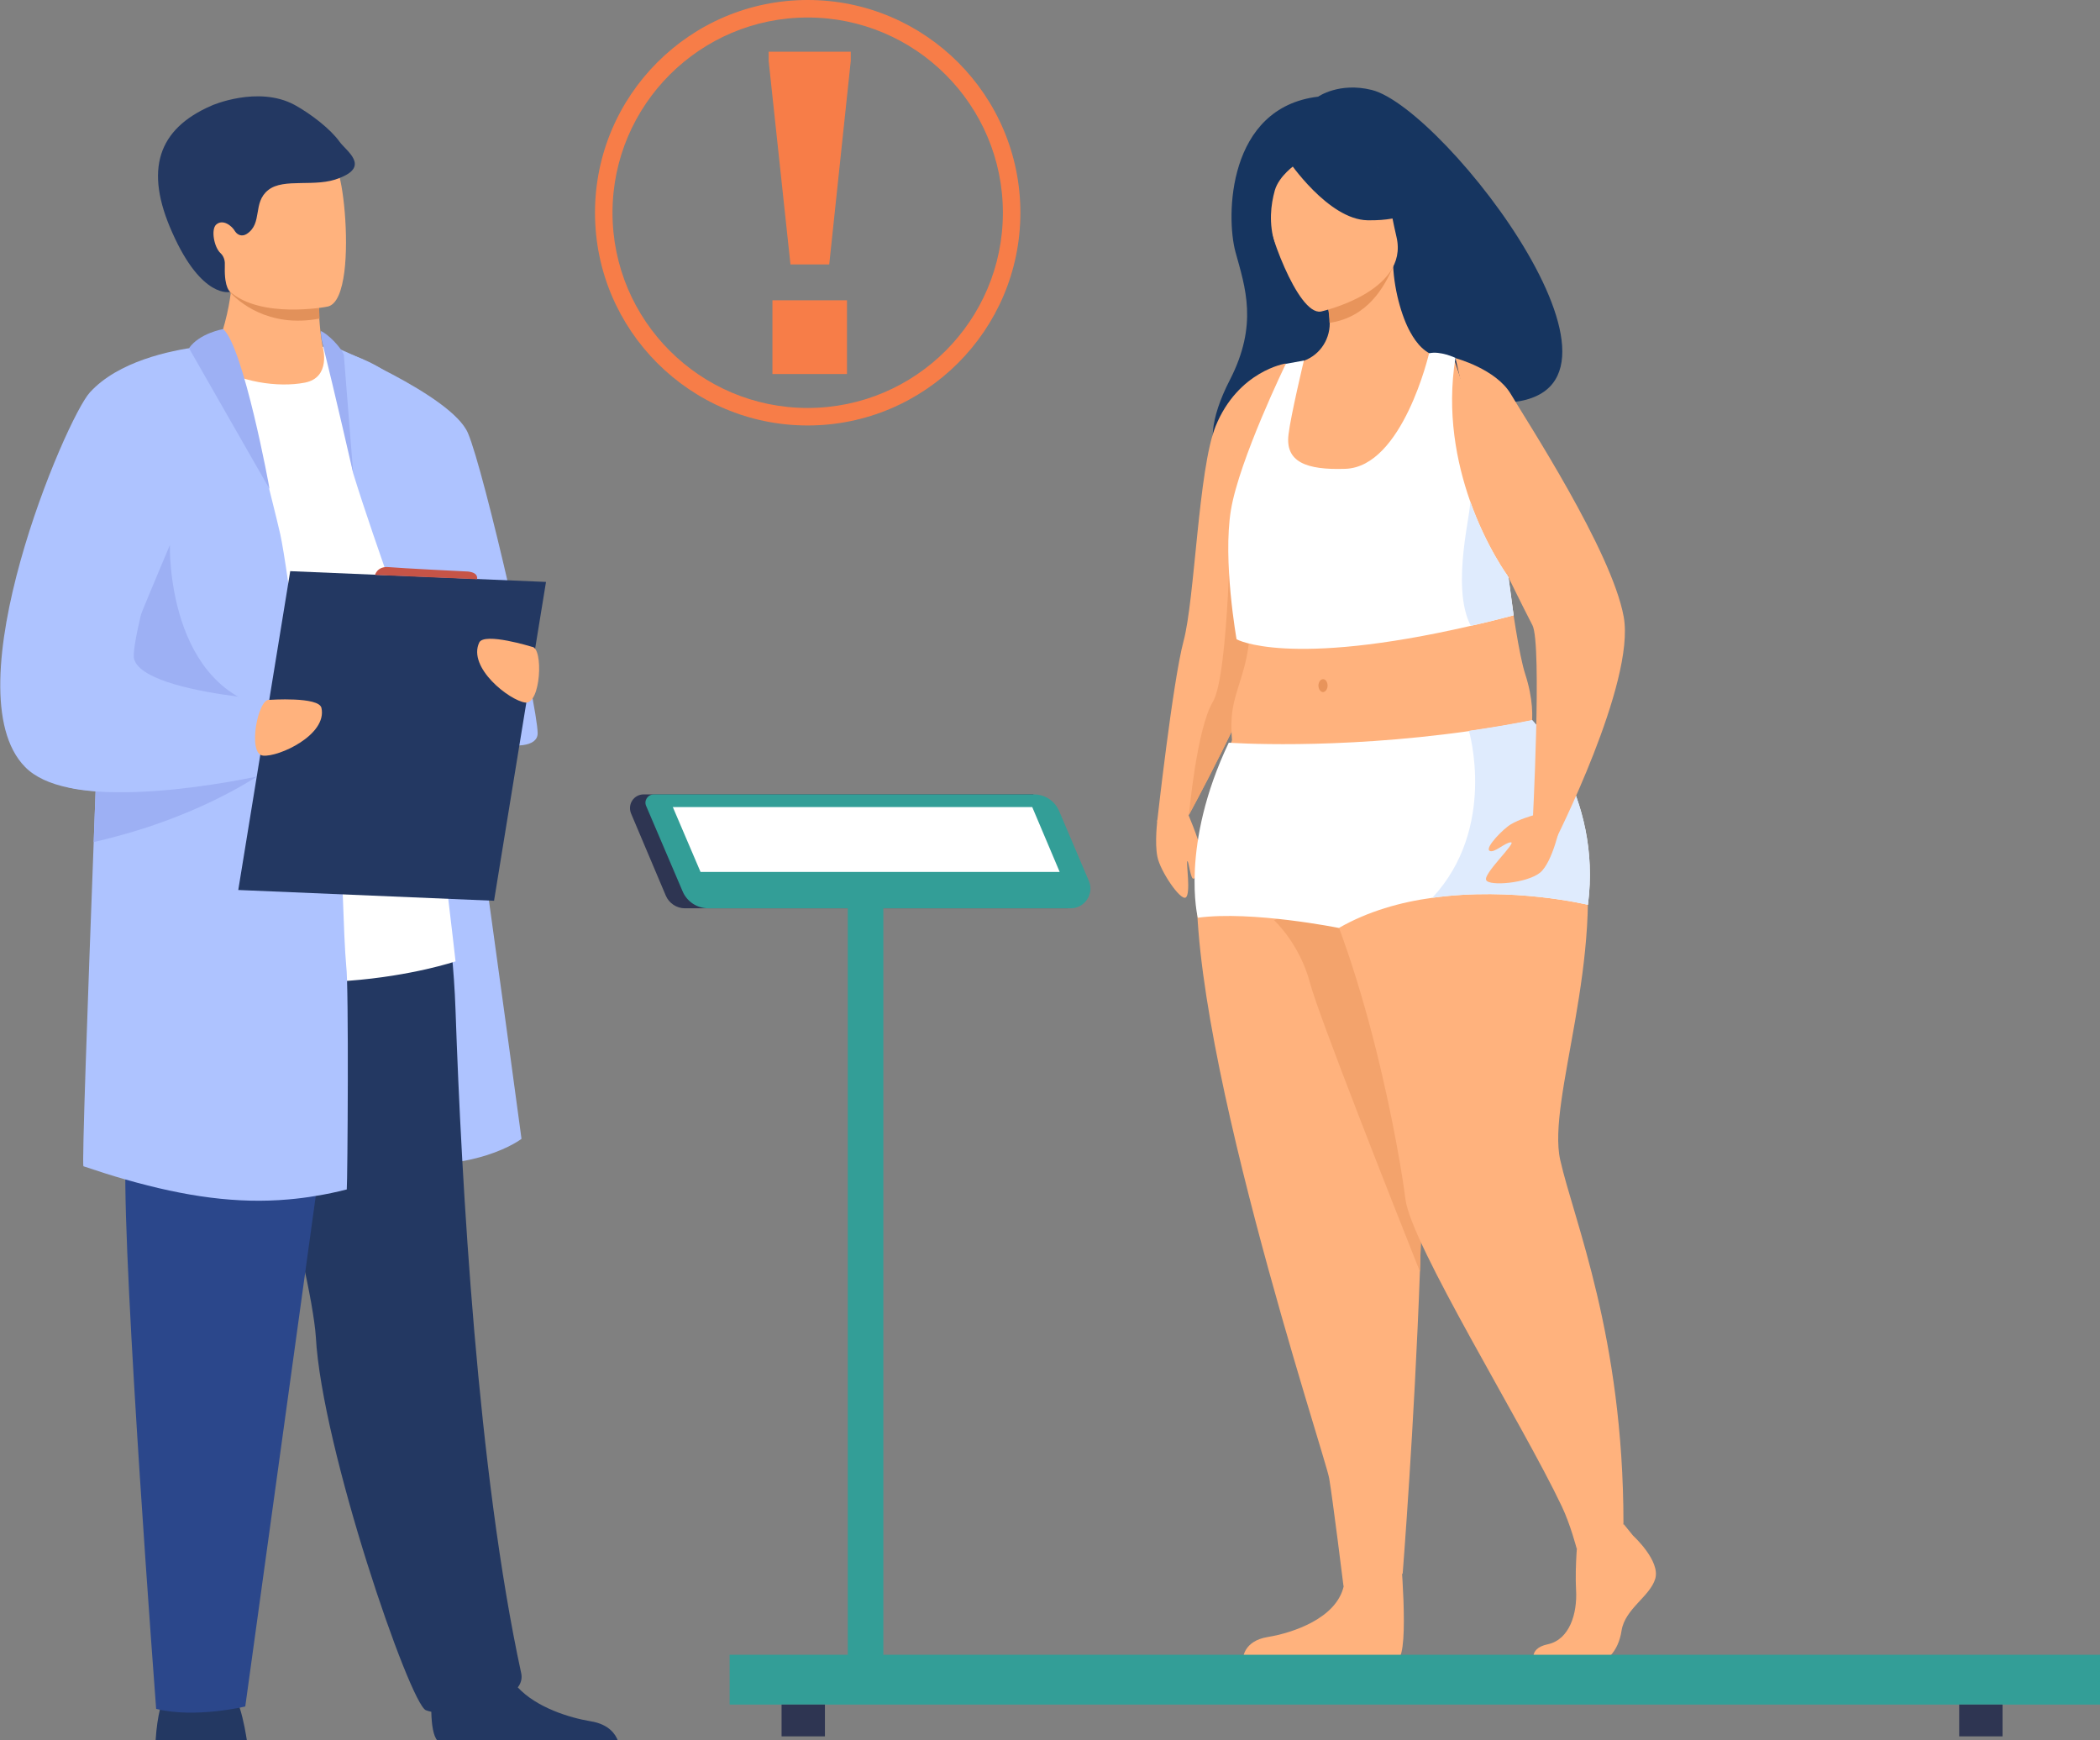 <?xml version="1.0" encoding="UTF-8"?> <!-- Generator: Adobe Illustrator 19.0.0, SVG Export Plug-In --> <svg xmlns="http://www.w3.org/2000/svg" xmlns:xlink="http://www.w3.org/1999/xlink" xmlns:a="http://ns.adobe.com/AdobeSVGViewerExtensions/3.0/" version="1.1" x="0px" y="0px" width="780px" height="646.3px" viewBox="0 0 780 646.3" style="enable-background:new 0 0 780 646.3;" xml:space="preserve"><rect x="0" y="0" width="780" height="646.3" fill="#808080" stroke="none"/> <style type="text/css"> .st0{clip-path:url(#XMLID_80_);fill:#233862;} .st1{clip-path:url(#XMLID_80_);fill:#AEC3FF;} .st2{clip-path:url(#XMLID_80_);fill:#2B478B;} .st3{clip-path:url(#XMLID_80_);fill:#FFFFFF;} .st4{clip-path:url(#XMLID_80_);fill:#FFB27D;} .st5{clip-path:url(#XMLID_80_);fill:#E2915A;} .st6{clip-path:url(#XMLID_80_);fill:#9DB0F4;} .st7{clip-path:url(#XMLID_80_);fill:#C65447;} .st8{clip-path:url(#XMLID_81_);fill:#FFB27D;} .st9{clip-path:url(#XMLID_81_);fill:#F3A36C;} .st10{clip-path:url(#XMLID_81_);fill:#163560;} .st11{clip-path:url(#XMLID_81_);fill:#E8945B;} .st12{clip-path:url(#XMLID_81_);fill:#FFFFFF;} .st13{clip-path:url(#XMLID_81_);fill:#DFEBFD;} .st14{fill:#339E97;} .st15{fill:#2E3552;} .st16{clip-path:url(#XMLID_82_);fill:#2E3552;} .st17{clip-path:url(#XMLID_82_);fill:#339E97;} .st18{clip-path:url(#XMLID_82_);fill:#FFFFFF;} .st19{fill:#F77D48;} .st20{clip-path:url(#XMLID_83_);fill:#F77D48;} .st21{clip-path:url(#XMLID_84_);fill:#233862;} .st22{clip-path:url(#XMLID_84_);fill:#AEC3FF;} .st23{clip-path:url(#XMLID_84_);fill:#2B478B;} .st24{clip-path:url(#XMLID_84_);fill:#FFFFFF;} .st25{clip-path:url(#XMLID_84_);fill:#FFB27D;} .st26{clip-path:url(#XMLID_84_);fill:#E2915A;} .st27{clip-path:url(#XMLID_84_);fill:#9DB0F4;} .st28{clip-path:url(#XMLID_84_);fill:#C65447;} .st29{clip-path:url(#XMLID_85_);fill:#FFB27D;} .st30{clip-path:url(#XMLID_85_);fill:#F3A36C;} .st31{clip-path:url(#XMLID_85_);fill:#163560;} .st32{clip-path:url(#XMLID_85_);fill:#E8945B;} .st33{clip-path:url(#XMLID_85_);fill:#FFFFFF;} .st34{clip-path:url(#XMLID_85_);fill:#DFEBFD;} .st35{clip-path:url(#XMLID_86_);fill:#2E3552;} .st36{clip-path:url(#XMLID_86_);fill:#339E97;} .st37{clip-path:url(#XMLID_86_);fill:#FFFFFF;} .st38{clip-path:url(#XMLID_87_);fill:#F77D48;} </style> <defs> </defs> <g id="XMLID_57_"> <defs> <rect id="XMLID_58_" x="0" y="35.8" width="229.6" height="610.6"></rect> </defs> <clipPath id="XMLID_80_"> <use xlink:href="#XMLID_58_" style="overflow:visible;"></use> </clipPath> <path id="XMLID_79_" class="st0" d="M57.8,646.3h33.9c-0.3-1.8-1.1-7.2-2.7-12.2c-0.5-1.7-1.2-3.4-1.9-4.9 c-3.3-6.6-24.2-2.4-24.2-2.4s-1.9,1.7-3.5,8C58.7,637.7,58.1,641.5,57.8,646.3"></path> <path id="XMLID_78_" class="st1" d="M120,128.8c0,0,27,4.7,33.1,20.7c6.1,15.9,40.6,273.4,40.6,273.4s-17.1,13.5-53.7,8.7 C103.3,426.6,120,128.8,120,128.8"></path> <path id="XMLID_77_" class="st0" d="M160.2,635.7c0.1,4.6,0.7,9,2.3,10.7h67c-0.9-2.4-3.3-6.1-10.1-7.2c-7.8-1.3-20-5-27.1-12.6 c-2.5-2.7-4.4-5.8-5.3-9.5c-3.2-14-26.1,4.3-26.1,4.3S160.1,628.8,160.2,635.7"></path> <path id="XMLID_76_" class="st0" d="M189.1,628.8c-7.5,2.4-21.8,9.7-30.9,6.3c-5.9-2.2-38.7-97.2-40.9-138.8 c-0.2-3-0.8-7.2-1.7-12.4c-1.9-10.7-5.3-25.5-9.3-41.7C95.9,398.6,81.7,344.1,82,326.6c0.5-27,80.6-5.7,80.6-5.7s5.5,22.2,6.6,54.3 c2.2,63.8,8.2,171.5,24.4,246.2C194.3,624.7,192.2,627.8,189.1,628.8"></path> <path id="XMLID_75_" class="st2" d="M133.5,326.7l-42.4,307c0,0-18.6,4.5-33.1,0.9c0,0-12.4-163.3-11.4-202.7 c1-39.5-8.9-105.6,2.3-112.9C60.1,311.7,133.5,326.7,133.5,326.7"></path> <path id="XMLID_74_" class="st3" d="M43.6,142.9c0,0,44.5-28.8,76.4-14.1c5.1,2.3,10.9,8.9,15,13.5C146.6,155,169.2,357,169.2,357 s-64,21.7-125.6-7.4V142.9z"></path> <path id="XMLID_73_" class="st1" d="M122.6,128.1c0,0,45.1,18.5,51.2,32.7c6.1,14.2,25.9,101.3,25.9,111.5 c0,10.2-34.5,2.3-40.1-14.2c-4.6-13.7-20.2-55.7-28.4-82.3L122.6,128.1z"></path> <path id="XMLID_72_" class="st4" d="M113.2,142.1c-9.8,1.9-24.3-0.1-34.9-7.1c4.8-11.4,6.7-20.4,7.4-26.2c0-0.3,0.1-0.6,0.1-0.9 c0.3-3,0.3-5.1,0.1-6h25.4c0,0,7,3.2,7,5.4c0,1.2,0,2.3,0,3.4c0.1,2.9,0.2,5.5,0.3,7.7c0.5,7.1,1.3,10.5,1.3,10.5 S123.1,140.2,113.2,142.1"></path> <path id="XMLID_71_" class="st5" d="M118.7,118.3c-19.3,3.7-30.5-6.8-33-9.5c-0.4-0.4-0.5-0.6-0.5-0.6c0.2-0.1,0.4-0.2,0.6-0.3 c7.2-2.9,23.4-0.6,32.5,2.7C118.5,113.6,118.6,116.1,118.7,118.3"></path> <path id="XMLID_70_" class="st4" d="M79.5,97.7c3.4,18.5,27.4,17.9,37.7,16.8c2.9-0.3,4.7-0.7,4.7-0.7c3.3-0.9,5.1-6,6-12.8 c1.7-13.4-0.4-33-2.7-38.1c-3.4-7.6-9.8-15.7-33.9-9.8C67.2,59,75.1,74,79.5,97.7"></path> <path id="XMLID_69_" class="st0" d="M126.1,52.6c-3.3-4.6-10.3-10.1-16.6-13.6c-13.6-7.4-31,0.2-31.1,0.3 C58.7,47.9,53.5,63,64,86.4c11,24.8,21.5,22,21.5,22s-2.2-1.4-2-9.1c0-0.4,0-0.8,0-1.1c0.1-1.6-0.5-3.2-1.6-4.2 c-2.4-2.2-3.6-8.8-1.6-10.6c2.5-2.2,5.9,0.5,7,2.5c1,1.5,2.7,2,4.3,1c6.1-3.9,2.1-11.6,8-16.3c5.8-4.7,17.7-0.8,26.5-4.5 C137.6,61.7,128.5,56,126.1,52.6"></path> <path id="XMLID_68_" class="st1" d="M128.8,441.7c-3.9,1-7.7,1.8-11.5,2.4c-3.4,0.6-6.7,1-10.1,1.3c-19,1.7-38.2-1-60.6-7.4 c-5-1.4-10.2-3.1-15.6-4.9c-0.6-0.2,1.5-59.3,3.8-120.3c0.2-6.3,0.5-12.6,0.7-18.9c0.1-2.7,0.2-5.3,0.3-7.9 c2.1-54,4.3-102.7,4.7-105.3c1-5.9,2-11,3-15.4c3-12.8,6.8-19.8,15.1-25.8c0.8-0.6,7.4-3.9,13.2-6.8c4.8-2.4,9.1-4.5,9.1-4.5h0 c1.9,0.9,4.2,5.3,6.6,11.5c4.4,11.4,9.2,28.8,12.5,41.8c0,0,0,0.1,0,0.1v0c2.1,8.4,3.7,14.9,4.1,16.8c0.7,3.2,1.7,9.3,2.9,17.6 c1.6,11.3,3.4,26.7,5.4,44.1c0.2,1.8,0.4,3.6,0.6,5.4c0.2,2.1,0.5,4.2,0.7,6.3c0.1,0.7,0.2,1.4,0.2,2.1c0.8,6.9,1.5,14,2.3,21.3 c0.6,6,9.7,10.3,10.3,16.4c0.4,3.6,1.1,36.6,2.1,47.1C129.6,366.2,129.1,438.2,128.8,441.7"></path> <path id="XMLID_67_" class="st6" d="M63.1,202.4c0,0.1-1.5,54.6,39.4,61.2c40.9,6.6,13.7,8.4,13.7,8.4s-77-3.3-78.3-5.3 C36.7,264.6,63.1,202.4,63.1,202.4"></path> <path id="XMLID_66_" class="st6" d="M97.7,286.9c0,0-0.8,0.5-2.2,1.5c0,0-0.1,0-0.1,0c-6.2,4-24.8,14.9-51.8,22.1 c-2.8,0.8-5.8,1.5-8.8,2.2c0.2-6.3,0.5-12.6,0.7-18.9c-3.6-0.3-7-0.7-10.1-1.4c0.1-0.8,0.2-1.7,0.3-2.5c3.4-1.4,6.8-2.8,10.1-4.1 c2.7-1,5.3-2,7.7-3c11.1-4.2,19.3-7.1,19.3-7.1l32.8,10.4L97.7,286.9z"></path> <path id="XMLID_65_" class="st1" d="M106.4,286c0,0-4.2,1.1-10.9,2.4c0,0,0,0-0.1,0c-12.4,2.5-33.2,6-51.8,5.8 c-2.7,0-5.4-0.1-8-0.3c-3.6-0.3-7-0.7-10.1-1.4c-6.8-1.4-12.5-3.9-16.2-7.7c-27.7-28.2,15.1-129.3,24.1-139.1 c10.5-11.5,29.6-15.5,40.2-16.9c0.4-0.1,0.9-0.1,1.3-0.2c3.7-0.4,6.1-0.5,6.2-0.5h0c0,0-0.8,2.7-2.2,7.2c-0.5,1.7-1.2,3.8-1.9,6 c-6.5,21.3-19,63.1-24.6,86.7c-2,8.6-3.1,14.8-2.6,16.7c2.2,8.1,24.5,12.2,38.7,14c5.9,0.8,10.4,1.1,11.4,1.2c0.1,0,0.1,0,0.2,0 l0.8,3.4l2,8.1l1.9,7.9L106.4,286z"></path> <polygon id="XMLID_64_" class="st0" points="183.5,334.5 88.5,330.5 107.8,212.1 202.8,216.1 "></polygon> <path id="XMLID_63_" class="st4" d="M100,259.9c0,0,18.5-1.3,19.4,3c2.2,10-15.9,18.3-21.7,17.7C91.8,280.1,95.8,259.3,100,259.9"></path> <path id="XMLID_62_" class="st4" d="M197.6,240.2c0,0-17.7-5.5-19.6-1.6c-4.4,9.3,11.2,21.5,17.1,22.3 C200.9,261.7,201.9,240.5,197.6,240.2"></path> <path id="XMLID_61_" class="st6" d="M82.9,122.2c0,0-8.8,1.5-12.7,7.1c0,0,30.1,52.7,29.9,52.2C100.1,181,90.4,128.7,82.9,122.2"></path> <path id="XMLID_60_" class="st6" d="M119.1,122.9c2.6,1,7.5,6,8.6,8.8l3.5,44.1c0,0-7.4-32.3-11.1-47 C119.1,125.1,119.3,124,119.1,122.9"></path> <path id="XMLID_59_" class="st7" d="M139.3,213.5c0,0,0.8-3.3,5.1-2.9c4.3,0.4,28.6,1.6,28.6,1.6s4.7-0.1,4.2,2.9L139.3,213.5z"></path> </g> <g id="XMLID_33_"> <defs> <rect id="XMLID_34_" x="429.5" y="32.5" width="185.6" height="585.5"></rect> </defs> <clipPath id="XMLID_81_"> <use xlink:href="#XMLID_34_" style="overflow:visible;"></use> </clipPath> <path id="XMLID_56_" class="st8" d="M520,574.3c0,0,3.7,39.6-0.8,41.8l-57.5-0.1c0,0,0-6.6,9.2-8.1c9.2-1.5,25.5-6.9,28.2-18.9 C501.8,576.8,520,574.3,520,574.3"></path> <path id="XMLID_55_" class="st8" d="M527.4,472.2c-2.1,57.6-6.4,112.1-6.4,112.1s-2.7,2.9-11.4,5.4c-6.2,1.8-10.6-0.8-10.6-0.8 s-4-32.3-5.3-39.9c-1.3-8.1-55.6-170.3-48.6-230.1c4.9-42,27.8-69.4,27.8-69.4h44.9c0,0,0.1,31,3.9,72.7 c1.1,11.8,2.5,24.5,4.2,37.5C529.3,385,528.9,429.4,527.4,472.2"></path> <path id="XMLID_54_" class="st9" d="M527.4,472.2c-10-25.1-37.6-95-40.8-107.1c-3.9-14.8-13.4-23.4-13.4-23.4l48.6-19.4 c1.1,11.8,2.5,24.5,4.2,37.5C529.3,385,528.9,429.4,527.4,472.2"></path> <path id="XMLID_53_" class="st10" d="M509.5,33.4c-12.1-3-19.9,2.5-19.9,2.5c-33.8,4-34.3,44.6-30.7,57.7 c3.6,13.1,8.5,26.9-2.1,47.5c-30.6,59.6,58.7,40.6,58.7,40.6c-8.7-39.7,42.2-36.6,41.1-32.1C620.9,149.8,536.9,40.2,509.5,33.4"></path> <path id="XMLID_52_" class="st8" d="M440.2,299.7c0,0,5.7,13.1,5.9,16.7c0.2,3.6-1.5,9.4-2.7,9.9c-1.2,0.6-1.9-6.9-2.4-6.5 c-0.5,0.4,1.4,12.2-0.6,13.5c-2,1.2-9.5-9.9-10.5-15.1c-1.1-5.2,0-13.8,0-13.8L440.2,299.7z"></path> <path id="XMLID_51_" class="st8" d="M498.4,183.6c0,0-8.4,9.4-16,25c-3.1,6.4-6,13.9-8.2,22.1c-5.2,20.1-25.7,59-32.7,72 c-1.5,2.8-2.4,4.3-2.4,4.3l-9.3-1.8c0,0,5.8-52.2,9.8-67.1c4.2-15.6,5.5-63.9,11.9-79.8c8.4-20.6,26-23.3,26-23.3L498.4,183.6z"></path> <path id="XMLID_50_" class="st9" d="M482.5,208.6c-3.1,6.4-6,13.9-8.2,22.1c-5.2,20.1-25.7,59-32.7,72c0,0,2.9-32.2,8.9-42.1 c6-9.9,6.7-72.3,6.7-72.3L482.5,208.6z"></path> <path id="XMLID_49_" class="st8" d="M606.6,570.3c0,0,10.2,9.3,8.2,16c-2,6.6-11.2,11.1-12.5,19.2c-1.2,8.1-6.2,12.5-10.7,12.5 h-21.4c0,0-3.3-5.7,4.7-7.4c8-1.7,11-11.3,10.5-20.1c-0.5-8.8,0.7-20.6,0.7-20.6l17-3.9L606.6,570.3z"></path> <path id="XMLID_48_" class="st8" d="M543.2,248c0,0,36.1,16.3,44.4,59.9c9.1,47.5-13.1,100.5-8.1,122.8 c5,22.4,23.5,65.4,23.5,135.1c0,0-1.9,4-7.8,6.1c-1.9,0.7-7.1,2.5-9.6,3.1c0,0-2.3-8.9-5.5-15.6C565.7,529,524,462,522,445.2 c-1.4-11.9-14-90.7-41.4-136.9c-6.6-11.1,4-55.2,4-55.2L543.2,248z"></path> <path id="XMLID_47_" class="st8" d="M560.9,290.4c-11.8-26.5-19.1-34.2-17.7-42.4c1-6.1-3.1-114.3-3.1-114.3 c-1.4-0.4-4.2-0.8-5.8-1.2c-4.9-1.1-8.1-4.8-10.5-9.2c-3.1-5.5-6.4-16.5-6.4-26.9L506,97.1l-16.2,5.3c0,0,4.1,10,4.1,17.5 c0,0.1,0,0.1,0,0.2c0,6.6-4.3,12.4-10.6,14.2c-3.2,0.9-6,1.7-6,1.7s-9.4,26.7-11.1,54.2c-1.8,27.4,17,39.4-0.1,94.2 C448.4,340.4,567.5,305.1,560.9,290.4"></path> <path id="XMLID_46_" class="st11" d="M490.3,104.5c0,0,3.5,7.8,3.5,15.4c14.3-2.1,20.5-13.6,23.6-20.8L490.3,104.5z"></path> <path id="XMLID_45_" class="st8" d="M556.3,181.6c0,0,5.7,54.7,10.2,68.7c5.9,18.2,0,27.8,0,27.8l-57.2,14.1l-50.2-7.1 c0,0-2.6-11.4-1.4-20.8c1.3-9.5,6.4-17.1,6.5-31.5c0.2-26.7-13.7-30.7-9-53c5.1-24.2,22.1-43.8,22.1-43.8s27.3,26.7,62.9-2.3 L556.3,181.6z"></path> <path id="XMLID_44_" class="st8" d="M490.6,115.7c0,0,32.9-7.3,28.1-27.7s-3.9-35.2-25.1-31.4c-21.2,3.8-23.5,12.6-23.5,19.8 C470.1,83.6,481.9,117.1,490.6,115.7"></path> <path id="XMLID_43_" class="st10" d="M478.6,59.7c0,0,14.7,21.8,29.3,22.1c14.6,0.3,19.7-4.9,19.7-4.9s-12.6-5.9-18.3-20 C509.4,56.9,482.6,46.6,478.6,59.7"></path> <path id="XMLID_42_" class="st10" d="M481.2,61.1c0,0-6.1,4.1-7.7,9.6c-1.5,5.4-2.3,12.2,0,19.8c0,0-10.7-14.7-5.2-25.7 C474.1,53.1,481.2,61.1,481.2,61.1"></path> <path id="XMLID_41_" class="st12" d="M589.8,336c0,0-27.9-6.8-57.8-2.6c-11.8,1.6-23.9,5-34.7,11.2c0,0-32.2-6.5-52.4-3.8 c0,0-6.7-26.8,11.5-65c0,0,39,2.8,89.2-4.3c7.6-1.1,15.5-2.4,23.5-4C569.2,267.5,595.2,295,589.8,336"></path> <path id="XMLID_40_" class="st12" d="M562.2,228.5c-5.6,1.5-10.9,2.8-15.9,3.9c-68.1,15.7-87,5-87,5s-5.2-29.2-2.1-48 c3.1-18.7,20.4-54.3,20.4-54.3l6.7-1.2c0,0-4.9,20.5-5.7,27.4c-1.3,10.2,6.5,13.3,21.1,12.8c21.3-0.7,31.1-42.9,31.1-42.9 c4.1-1,9.8,1.7,9.8,1.7c-3.3,20.3,0.4,38.8,5.4,53.1c0,0,0,0,0,0c6.1,17.3,14.3,28.3,14.3,28.3L562.2,228.5z"></path> <path id="XMLID_39_" class="st13" d="M589.8,336c0,0-27.9-6.8-57.8-2.6c24.2-26,13.6-62,13.6-62c7.6-1.1,15.5-2.4,23.5-4 C569.2,267.5,595.2,295,589.8,336"></path> <path id="XMLID_38_" class="st11" d="M493.1,254.6c0,1.3-0.8,2.4-1.7,2.4c-0.9,0-1.7-1.1-1.7-2.4c0-1.3,0.8-2.4,1.7-2.4 C492.4,252.2,493.1,253.3,493.1,254.6"></path> <path id="XMLID_37_" class="st8" d="M540.6,133c0,0,15.1,4,20.6,13.4c5.5,9.4,37.5,58.2,41.9,82.7c4.4,24.4-25.8,83.7-25.8,83.7 l-8.1-5.6c0,0,3.6-68,0-75c-4.2-8.1-8.9-17.8-8.9-17.8s-10.5-37.8-10.5-39.9C549.7,172.3,540.6,133,540.6,133"></path> <path id="XMLID_36_" class="st8" d="M569.4,302.8c0,0-5.3,1.5-8.2,3.3c-2.9,1.7-9.6,8.6-8,9.8c1.6,1.2,5.8-3.1,8-3.1 c2.2,0-10.3,11.6-9.2,14c1,2.4,15.3,1.2,20.1-2.8c4.7-4,7.5-17.9,7.5-17.9L569.4,302.8z"></path> <path id="XMLID_35_" class="st13" d="M562.2,228.5c-5.6,1.5-10.9,2.8-15.9,3.9c-7.7-14.7,0.6-43.6-0.3-46.4 c6.1,17.3,14.3,28.3,14.3,28.3L562.2,228.5z"></path> </g> <g id="XMLID_23_"> <rect id="XMLID_32_" x="271" y="614.5" class="st14" width="509" height="18.5"></rect> <rect id="XMLID_31_" x="290.3" y="633" class="st15" width="16.1" height="11.8"></rect> <rect id="XMLID_30_" x="727.7" y="633" class="st15" width="16.1" height="11.8"></rect> <g id="XMLID_24_"> <defs> <rect id="XMLID_25_" x="234" y="295" width="546" height="349.7"></rect> </defs> <clipPath id="XMLID_82_"> <use xlink:href="#XMLID_25_" style="overflow:visible;"></use> </clipPath> <path id="XMLID_29_" class="st16" d="M396.4,337.3h-142c-3.1,0-5.9-1.9-7.1-4.7l-12.9-30.5c-1.4-3.4,1-7.1,4.7-7.1h144.7 l15.9,37.4C400.7,334.7,399,337.3,396.4,337.3"></path> <path id="XMLID_28_" class="st17" d="M397.7,337.3H263.1c-4.2,0-8-2.5-9.6-6.4L240,299.3c-0.9-2,0.6-4.3,2.9-4.3h141.1 c4.1,0,7.8,2.4,9.4,6.2l11.1,26.1C406.4,332,402.9,337.3,397.7,337.3"></path> <polygon id="XMLID_27_" class="st18" points="393.6,323.8 260.2,323.8 249.9,299.7 383.4,299.7 "></polygon> <rect id="XMLID_26_" x="314.9" y="329.9" class="st17" width="13.2" height="287.5"></rect> </g> </g> <path id="XMLID_20_" class="st19" d="M285.5,22.6v-3.4H316v3.4l-8,75.6h-14.4L285.5,22.6z M286.9,111.5h27.7v27.4h-27.7V111.5z"></path> <g id="XMLID_15_"> <defs> <rect id="XMLID_16_" x="221" width="158" height="158"></rect> </defs> <clipPath id="XMLID_83_"> <use xlink:href="#XMLID_16_" style="overflow:visible;"></use> </clipPath> <path id="XMLID_17_" class="st20" d="M300,158c-43.6,0-79-35.4-79-79s35.4-79,79-79c43.6,0,79,35.4,79,79S343.5,158,300,158 M300,6.5c-40,0-72.5,32.5-72.5,72.5c0,40,32.5,72.5,72.5,72.5c40,0,72.5-32.5,72.5-72.5C372.5,39,340,6.5,300,6.5"></path> </g> </svg> 
